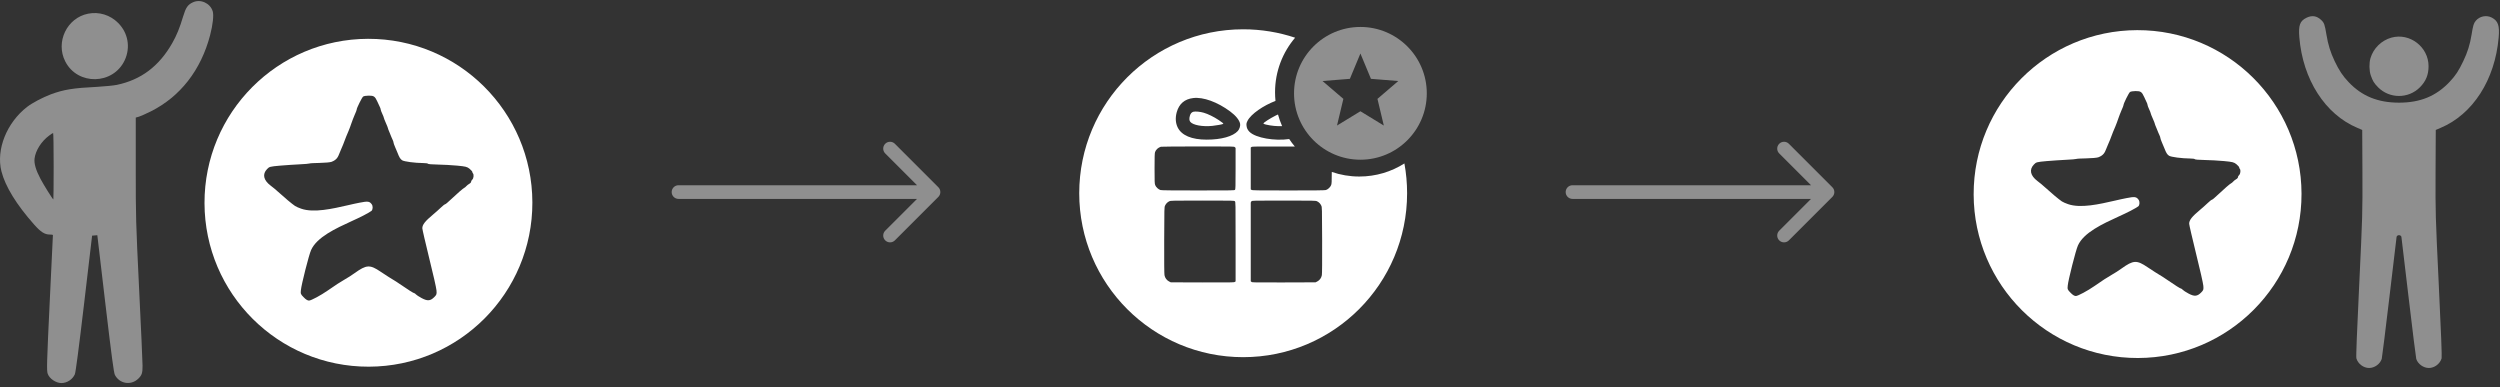 <svg fill="none" height="85" viewBox="0 0 549 85" width="549" xmlns="http://www.w3.org/2000/svg"><rect x="0" y="0" width="549" height="85" fill="#333333" stroke="none"/><g fill="#fff"><path clip-rule="evenodd" d="m116.909 44.433c.05 19.882-16.027 36.041-35.909 36.091-19.882.051-36.041-16.026-36.091-35.908-.051-19.882 16.026-36.041 35.908-36.091 19.882-.051 36.041 16.026 36.092 35.908zm-38.58-20.377c0-.325 1.143-2.622 1.406-2.838.141-.127.703-.217 1.23-.217 1.143 0 1.371.145 1.916 1.338.091.196.186.403.272.591.129.282.238.522.291.62.088.181.158.416.158.506 0 .108.158.542.351.94.193.416.352.814.352.904 0 .072.193.579.44 1.121.246.542.439 1.049.439 1.103 0 .072.123.416.281.777.036.086.074.178.114.271.134.318.275.654.343.85.01.025.021.05.032.076.101.242.223.536.302.683.088.181.158.398.158.506 0 .108.158.579.369 1.049.211.47.44 1.03.527 1.248.387.994.598 1.338 1.002 1.609.439.289 2.777.597 4.658.615.545 0 1.002.072 1.002.145 0 .09.967.163 2.162.181 1.178.018 3.094.127 4.254.235 1.899.181 2.18.253 2.725.687.334.289.615.597.615.705 0 .108.053.253.141.326.228.235.14 1.103-.141 1.338-.141.127-.264.325-.264.47 0 .127-.175.344-.386.452-.229.127-.528.362-.668.524-.141.163-.352.344-.457.38-.229.09-1.582 1.266-3.041 2.64-.545.524-1.055.958-1.16.958-.088 0-.545.344-.984.777-.439.416-1.143 1.049-1.564 1.392-1.881 1.573-2.461 2.314-2.461 3.11 0 .235.686 3.182 1.512 6.563.844 3.381 1.564 6.563 1.599 7.069.07.832.035.958-.492 1.483-.844.85-1.477.904-2.76.217-.58-.307-1.16-.687-1.283-.832-.105-.145-.264-.253-.351-.253-.158 0-1.389-.777-2.848-1.79-.738-.506-1.353-.922-2.689-1.718-.112-.073-.244-.158-.387-.249-.462-.297-1.038-.668-1.441-.944-2.373-1.609-3.111-1.573-5.713.289-.598.434-1.547 1.049-2.144 1.374-.984.56-2.092 1.284-3.832 2.495-1.459 1.012-3.603 2.17-4.061 2.17-.299 0-.703-.235-1.16-.723-.668-.669-.703-.777-.615-1.573.105-1.211 1.758-7.738 2.232-8.787 1.261-2.854 5.466-4.781 8.896-6.353.968-.444 1.874-.859 2.635-1.259.791-.416 1.564-.85 1.723-.994.334-.289.369-1.067.053-1.483-.475-.633-.844-.687-2.654-.325-.76.142-1.624.341-2.545.553-3.367.774-7.513 1.728-10.269.767-.492-.163-1.107-.434-1.353-.597-.65-.434-2.32-1.826-3.744-3.128-.404-.38-1.143-.994-1.635-1.356-1.565-1.193-1.846-2.495-.773-3.616.492-.524.615-.56 2.848-.759 1.283-.108 3.234-.235 4.324-.289 1.09-.054 2.057-.127 2.145-.181.07-.054 1.072-.108 2.215-.127s2.32-.127 2.619-.235c1.184-.447 1.429-1.069 1.772-1.939.08-.202.164-.417.267-.646.439-.994.685-1.609.861-2.115.176-.488.422-1.103.844-2.079.193-.452.475-1.211.633-1.7.158-.488.492-1.32.721-1.862.246-.524.44-1.049.44-1.139z" fill-rule="evenodd"/><path clip-rule="evenodd" d="m40.22 3.593c.59-1.95 1.016-2.557 2.131-3.081 1.688-.787 3.819.18 4.36 1.967.262.869.033 2.917-.574 5.261-2.016 7.671-6.556 13.489-13.047 16.735-1.033.508-2.196 1.033-2.573 1.147l-.705.197v11.162c0 10.85.016 11.572.738 26.487.41 8.425.754 15.997.754 16.817.016 1.623-.147 2.114-.951 2.885-1.606 1.541-4.114 1.115-5.13-.852-.23-.459-.705-3.983-2.082-15.62l-1.77-15.046-.574.049-.574.049-1.754 14.915c-1.213 10.244-1.852 15.095-2.032 15.522-.508 1.147-1.721 1.934-2.967 1.934-1.196-.016-2.59-.951-2.983-2.016-.262-.705-.229-2.049.475-16.751.361-7.49.656-13.653.656-13.735 0-.066-.311-.115-.688-.115-1.115 0-1.967-.541-3.426-2.18-3.901-4.393-6.359-8.408-7.195-11.719-1.196-4.753 1.164-10.67 5.638-14.128 1.147-.885 3.442-2.098 5.196-2.754 2.819-1.049 4.901-1.393 10.228-1.655 1.623-.098 3.54-.279 4.261-.426 5.343-1.115 9.293-4.081 12.194-9.179.967-1.688 1.639-3.344 2.393-5.868zm-28.503 40.206c.033 0 .066-3.278.066-7.294 0-4.016-.049-7.294-.115-7.294-.082 0-.459.246-.869.557-1.705 1.246-2.999 3.295-3.212 5.048-.131 1.115.279 2.508 1.328 4.507.688 1.295 2.672 4.475 2.803 4.475zm2.606-30.322c-2.163-4.261.377-9.556 5.032-10.473 2.393-.475 4.835.279 6.572 2.016 2.213 2.196 2.77 5.392 1.459 8.212-2.541 5.425-10.359 5.573-13.063.246z" fill-rule="evenodd" opacity=".45"/><path d="m149 40.678c-.828 0-1.5.672-1.5 1.5 0 .829.672 1.5 1.5 1.5zm57.061 2.561c.585-.586.585-1.536 0-2.121l-9.546-9.546c-.586-.586-1.536-.586-2.122 0-.585.586-.585 1.536 0 2.121l8.486 8.485-8.486 8.485c-.585.586-.585 1.536 0 2.121.586.586 1.536.586 2.122 0zm-57.061.439h56v-3h-56z" fill-opacity=".45"/><path clip-rule="evenodd" d="m284.408 8.28c-3.585-1.197-7.421-1.845-11.408-1.845-19.882 0-36 16.118-36 36 0 19.882 16.118 36 36 36s36-16.118 36-36c0-2.234-.203-4.42-.593-6.542-2.864 1.82-6.262 2.873-9.907 2.873-2.115 0-4.148-.355-6.041-1.009-.003 2.29-.027 2.587-.142 2.896-.174.452-.706.943-1.149 1.078-.23.071-2.394.095-8.228.095-7.047 0-7.942-.016-8.101-.127l-.174-.119v-4.589-4.589l.174-.127c.167-.111 1.015-.119 8.228-.103l1.276.004c-.441-.524-.854-1.072-1.235-1.643-3.12.46-7.34-.212-8.721-1.587-.412-.412-.618-.84-.658-1.411-.031-.396 0-.531.222-.991.741-1.505 3.539-3.402 6.145-4.381-.063-.624-.096-1.256-.096-1.897 0-4.573 1.659-8.758 4.408-11.987zm-3.759 16.862c-.172.073-.344.153-.515.237-1.276.642-2.695 1.562-2.695 1.752 0 .048.238.151.539.222 1.204.286 2.466.392 3.574.343-.361-.822-.663-1.675-.903-2.554zm-5.984 19.395c0-.095.071-.246.158-.333.159-.159.262-.159 7.118-.159 6.571 0 6.968.008 7.269.151.412.19.737.515.943.959.166.356.166.428.19 7.571v0.0 0.0.031c.016 4.661-.008 7.395-.063 7.673-.103.587-.484 1.11-.991 1.371l-.388.198-6.952.024c-6.555.016-6.951.016-7.118-.119l-.166-.143v-8.521zm-17.874-.341c-.413.19-.738.515-.944.959-.166.356-.166.428-.19 7.571v0.0.031c-.016 4.661.008 7.395.064 7.673.103.587.483 1.11.99 1.371l.389.198 6.935.024c6.143.016 6.944.008 7.11-.103l.191-.119v-8.719c0-8.616 0-8.719-.159-8.878-.158-.159-.261-.159-7.11-.159-6.579 0-6.975.008-7.276.151zm-1.863-11.969c-.595.182-1.094.634-1.276 1.173-.088.238-.111 1.022-.111 3.591 0 2.996.015 3.321.142 3.662.175.452.706.943 1.15 1.078.229.071 2.401.095 8.275.095 7.617 0 7.974-.008 8.093-.143.119-.135.134-.571.134-4.677v-4.526l-.174-.166c-.174-.159-.23-.159-8.101-.151-4.367 0-8.021.032-8.132.063zm3.487-7.602c.515-1.823 1.728-2.869 3.607-3.091 2.203-.27 5.326.864 8.124 2.941 1.245.919 2.061 1.942 2.188 2.743.071.468-.151 1.149-.507 1.546-1.07 1.189-3.623 1.902-6.833 1.902-3.305 0-5.517-.927-6.381-2.695-.467-.959-.539-2.124-.198-3.345zm9.195 1.728c-1.047-.698-2.362-1.34-3.282-1.601-.753-.222-1.823-.325-2.251-.214-.38.103-.626.372-.769.848-.19.65-.158 1.086.095 1.387.603.705 2.664 1.086 4.82.872.872-.087 2.306-.349 2.401-.444.08-.079-.198-.309-1.014-.848z" fill-rule="evenodd"/><path clip-rule="evenodd" d="m298.747 35.072c8.05 0 14.575-6.526 14.575-14.576 0-8.05-6.525-14.576-14.575-14.576s-14.576 6.526-14.576 14.576c0 8.05 6.526 14.576 14.576 14.576zm2.312-17.76-2.313-5.562-2.313 5.562-6.004.481 4.574 3.919-1.397 5.859 5.14-3.14 5.141 3.14-1.398-5.859 4.575-3.919z" fill-rule="evenodd" opacity=".45"/><path d="m345.322 40.678c-.828 0-1.5.672-1.5 1.5 0 .829.672 1.5 1.5 1.5zm57.061 2.561c.586-.586.586-1.536 0-2.121l-9.546-9.546c-.586-.586-1.536-.586-2.121 0-.586.586-.586 1.536 0 2.121l8.485 8.485-8.485 8.485c-.586.586-.586 1.536 0 2.121.585.586 1.535.586 2.121 0zm-57.061.439h56v-3h-56z" fill-opacity=".45"/><path clip-rule="evenodd" d="m505.414 42.528c.05 19.882-16.027 36.041-35.909 36.091-19.882.051-36.041-16.026-36.091-35.908-.051-19.882 16.026-36.041 35.908-36.091 19.882-.051 36.041 16.026 36.092 35.908zm-39.085-19.473c0-.325 1.142-2.622 1.406-2.838.141-.127.703-.217 1.231-.217 1.142 0 1.371.145 1.916 1.338.091.196.186.403.271.591.129.282.238.522.291.62.088.181.158.416.158.506 0 .108.158.542.352.94.193.416.351.814.351.904 0 .072.194.579.44 1.121s.439 1.049.439 1.103c0 .072.123.416.282.777.035.086.074.178.113.271.134.318.276.654.344.85.01.025.02.05.031.076.101.242.223.536.303.683.087.181.158.398.158.506 0 .108.158.579.369 1.049.211.47.439 1.03.527 1.248.387.994.598 1.338 1.002 1.609.44.289 2.778.597 4.658.615.545 0 1.002.072 1.002.145 0 .09.967.163 2.162.181 1.178.018 3.094.127 4.254.235 1.899.181 2.18.253 2.725.687.334.289.615.597.615.705 0 .108.053.253.141.326.228.235.14 1.103-.141 1.338-.141.127-.264.325-.264.47 0 .127-.175.344-.386.452-.229.127-.528.362-.668.524-.141.163-.352.344-.457.38-.229.09-1.582 1.266-3.041 2.64-.545.524-1.055.958-1.16.958-.088 0-.545.344-.985.777-.439.416-1.142 1.049-1.564 1.392-1.881 1.573-2.461 2.314-2.461 3.11 0 .235.685 3.182 1.512 6.563.843 3.381 1.564 6.563 1.599 7.069.07.832.035.958-.492 1.483-.844.85-1.477.904-2.76.217-.58-.307-1.16-.687-1.283-.832-.105-.145-.264-.253-.352-.253-.158 0-1.388-.777-2.847-1.79-.738-.506-1.354-.922-2.69-1.718-.112-.073-.244-.158-.387-.249-.461-.297-1.038-.668-1.441-.944-2.373-1.609-3.111-1.573-5.713.289-.597.434-1.546 1.049-2.144 1.374-.984.56-2.092 1.284-3.832 2.495-1.459 1.012-3.604 2.17-4.061 2.17-.298 0-.703-.235-1.16-.723-.668-.669-.703-.777-.615-1.573.105-1.211 1.758-7.738 2.232-8.787 1.262-2.854 5.466-4.781 8.896-6.353.968-.444 1.875-.859 2.636-1.259.791-.416 1.564-.85 1.722-.994.334-.289.369-1.067.053-1.483-.475-.633-.844-.687-2.654-.325-.761.142-1.624.341-2.545.553-3.368.774-7.514 1.728-10.27.767-.492-.163-1.107-.434-1.353-.597-.651-.434-2.32-1.826-3.744-3.128-.405-.38-1.143-.994-1.635-1.356-1.564-1.193-1.846-2.495-.773-3.616.492-.524.615-.56 2.847-.759 1.283-.108 3.235-.235 4.324-.289 1.09-.054 2.057-.127 2.145-.181.07-.054 1.072-.108 2.215-.127 1.142-.018 2.32-.127 2.619-.235 1.184-.447 1.429-1.069 1.772-1.939.079-.202.164-.417.267-.646.439-.994.685-1.609.861-2.115.176-.488.422-1.103.844-2.079.193-.452.475-1.211.633-1.7.158-.488.492-1.32.72-1.862.247-.524.44-1.049.44-1.139z" fill-rule="evenodd"/><g opacity=".45"><path d="m506.472 3.916c-1.419.709-1.751 1.63-1.54 4.257.755 9.268 5.661 16.936 12.755 19.91l1.057.453.045 9.238c.03 9.147.03 9.359-.709 24.831-.498 10.355-.71 15.774-.619 16.091.347 1.192 1.555 2.113 2.792 2.113 1.208 0 2.416-.875 2.778-1.992.075-.272.83-6.34 1.675-13.48.831-7.14 1.555-13.133 1.585-13.329.121-.483.936-.483 1.057 0 .03.196.755 6.189 1.585 13.329.845 7.14 1.6 13.208 1.675 13.48.363 1.117 1.57 1.992 2.778 1.992 1.238 0 2.445-.921 2.792-2.113.091-.317-.12-5.736-.618-16.091-.74-15.472-.74-15.684-.71-24.831l.045-9.238 1.057-.453c7.079-2.974 11.955-10.551 12.755-19.85.227-2.611-.121-3.638-1.494-4.362-1.178-.619-2.672-.332-3.532.694-.453.543-.589.996-.921 3.034-.332 2.113-.906 3.94-1.827 5.842-1.026 2.143-1.69 3.155-3.004 4.544-2.973 3.14-6.445 4.559-11.109 4.559-4.634 0-8.152-1.434-11.065-4.513-1.298-1.374-2.083-2.551-3.064-4.604-.906-1.902-1.449-3.638-1.796-5.781-.378-2.279-.499-2.627-1.148-3.245-.981-.936-2.052-1.102-3.275-.483z"/><path d="m525.159 8.262c-2.204.619-3.955 2.34-4.604 4.513-.317 1.072-.287 2.747.06 3.759.438 1.253.695 1.691 1.585 2.611 2.506 2.551 6.672 2.581 9.208.03 1.313-1.313 1.902-2.732 1.902-4.649 0-4.212-4.121-7.381-8.151-6.264z"/></g></g></svg>